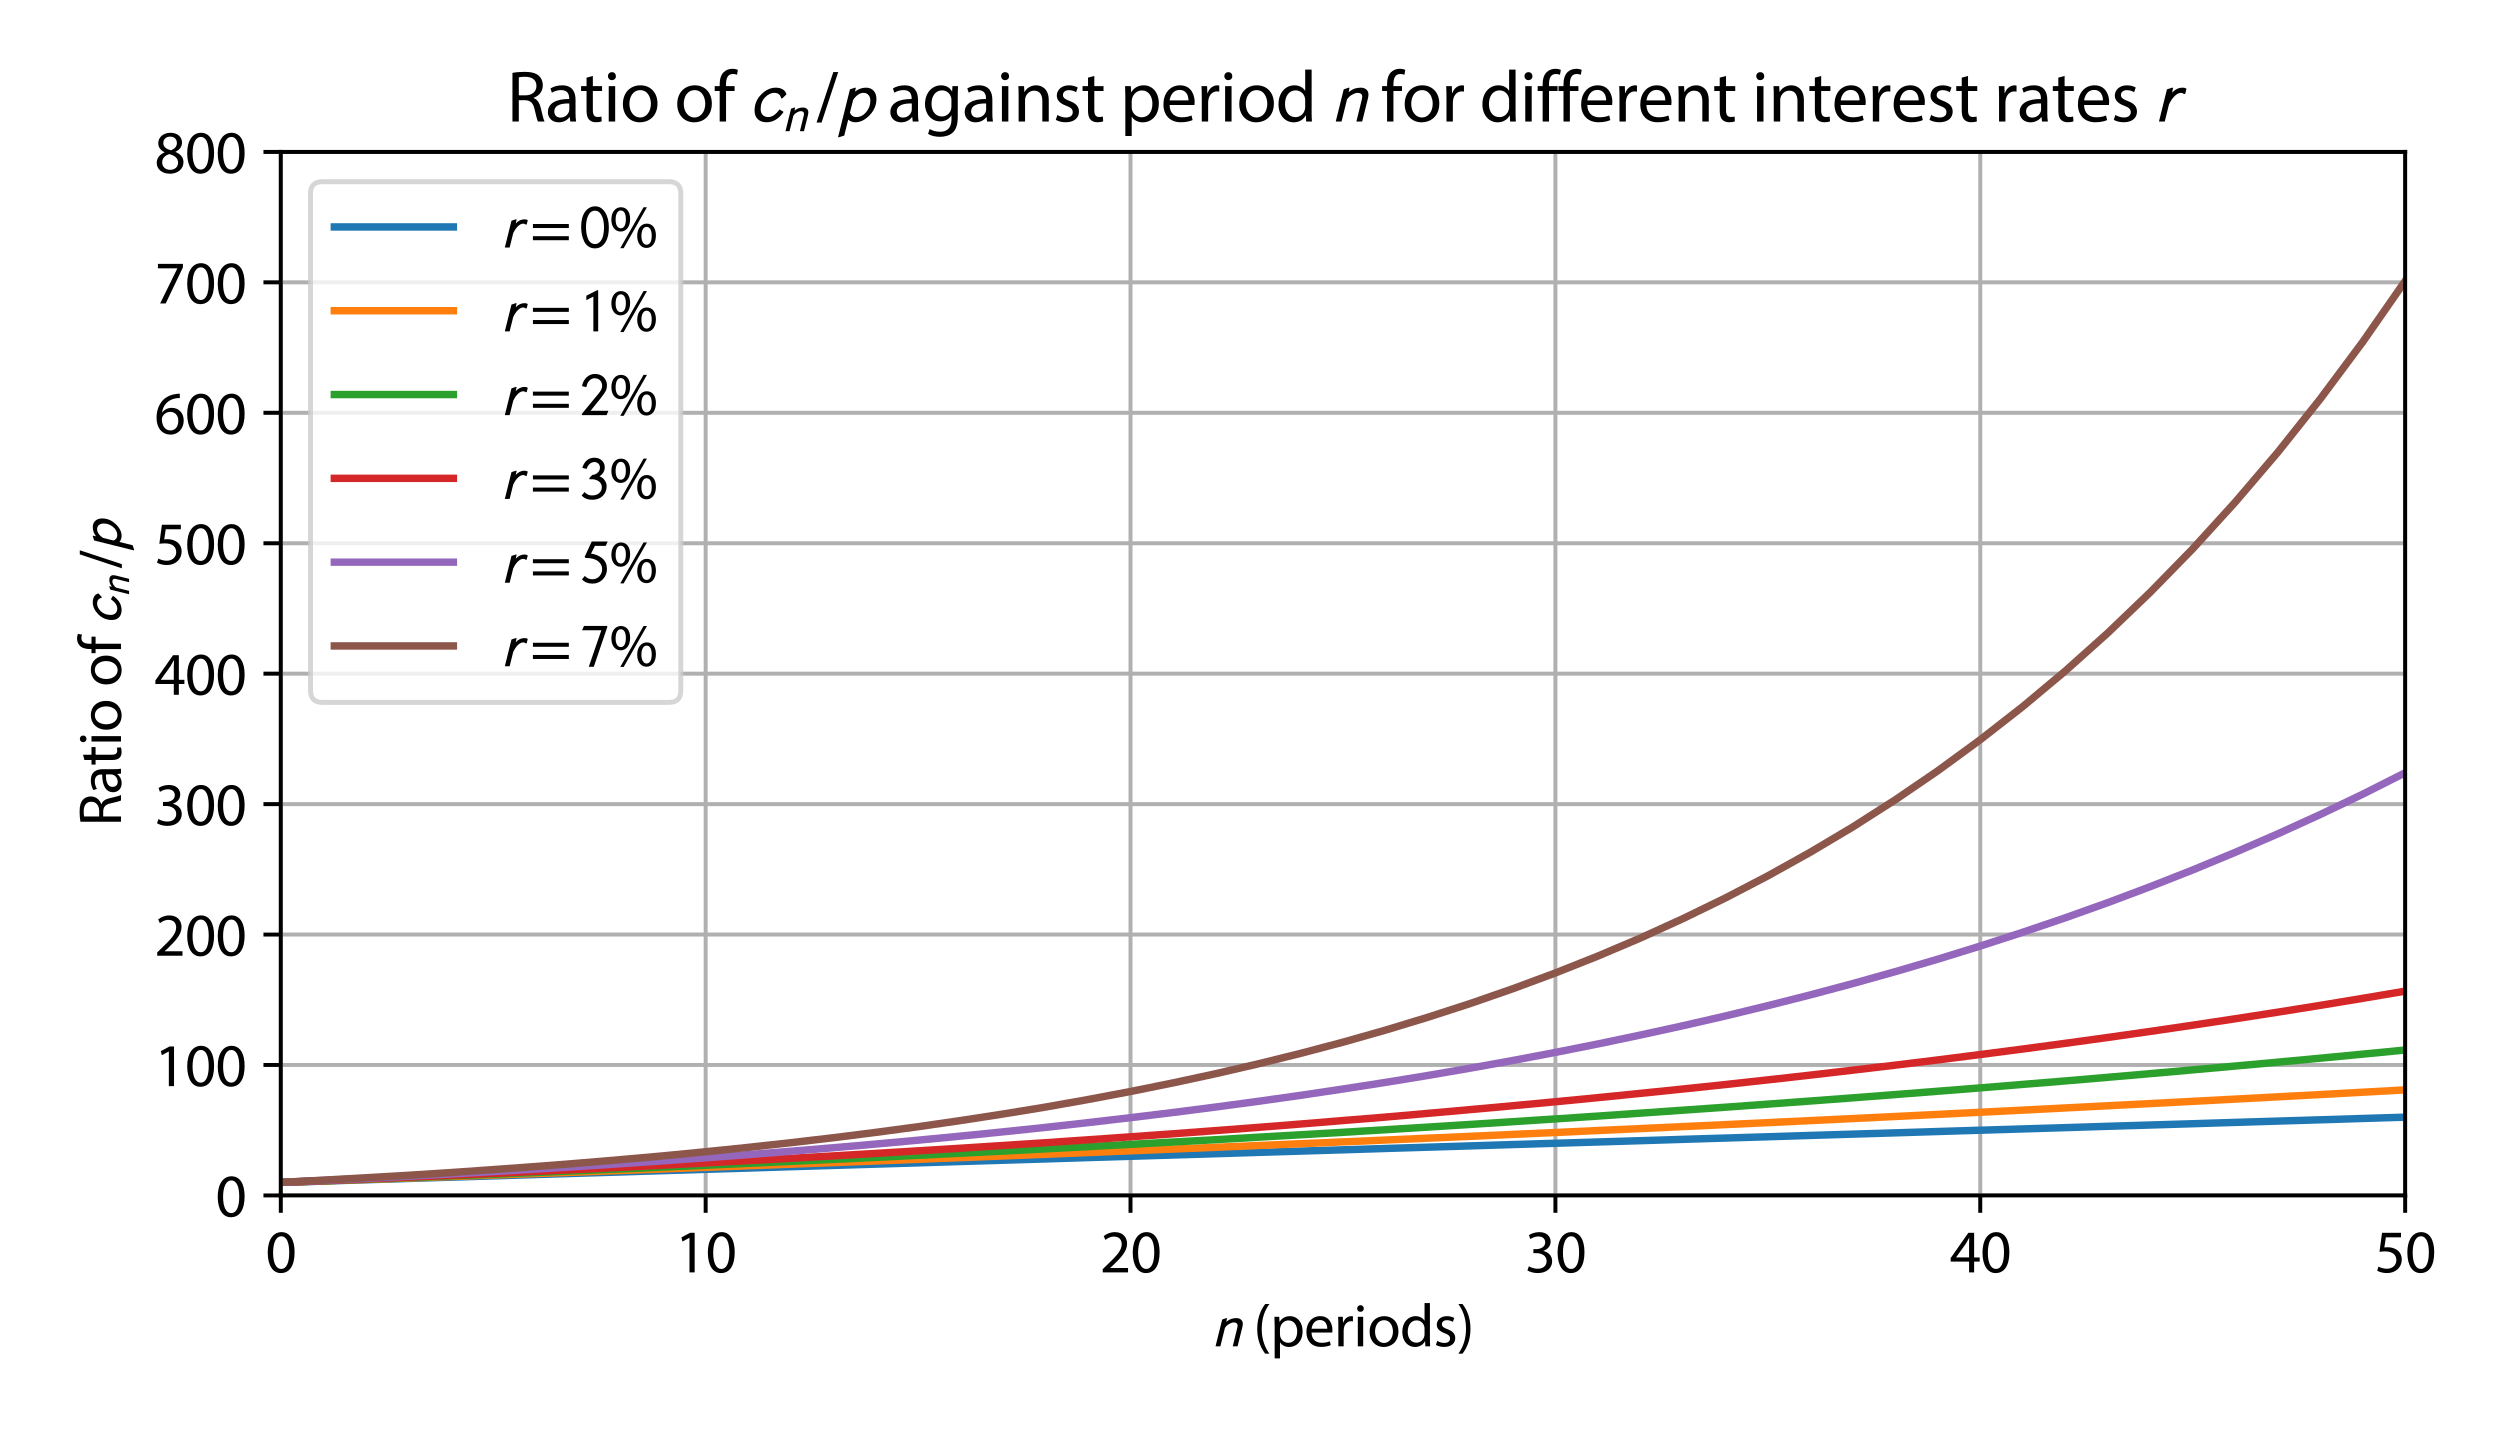 <svg xmlns="http://www.w3.org/2000/svg" xmlns:xlink="http://www.w3.org/1999/xlink" width="672" height="384" viewBox="0 0 504 288"><defs><style>*{stroke-linejoin:round;stroke-linecap:butt}</style></defs><g id="figure_1"><path id="patch_1" d="M0 288h504V0H0z" style="fill:#fff"/><g id="axes_1"><path id="patch_2" d="M56.6 241h428.28V30.63H56.6z" style="fill:#fff"/><g id="matplotlib.axis_1"><g id="xtick_1"><path id="line2d_1" d="M56.6 241V30.63" clip-path="url(#pa9b2c5f071)" style="fill:none;stroke:#b0b0b0;stroke-width:.8;stroke-linecap:square"/><g id="line2d_2"><defs><path id="m28d869c710" d="M0 0v3.5" style="stroke:#000;stroke-width:.8"/></defs><use xlink:href="#m28d869c710" x="56.61" y="241" style="stroke:#000;stroke-width:.8"/></g><g id="text_1" transform="matrix(.12 0 0 -.12 53.53 256.52)"><defs><path id="MyriadPro-Regular-30" d="M1677 4230c-845 0-1447-768-1447-2163C243 691 794-70 1606-70c922 0 1447 780 1447 2195 0 1325-499 2105-1376 2105m-32-435c582 0 845-672 845-1696 0-1062-276-1734-852-1734-512 0-844 614-844 1696 0 1133 358 1734 851 1734" transform="scale(.016)"/></defs><use xlink:href="#MyriadPro-Regular-30"/></g></g><g id="xtick_2"><path id="line2d_3" d="M142.26 241V30.63" clip-path="url(#pa9b2c5f071)" style="fill:none;stroke:#b0b0b0;stroke-width:.8;stroke-linecap:square"/><use xlink:href="#m28d869c710" id="line2d_4" x="142.26" y="241" style="stroke:#000;stroke-width:.8"/><g id="text_2" transform="matrix(.12 0 0 -.12 136.1 256.52)"><defs><path id="MyriadPro-Regular-31" d="M1510 0h544v4160h-480l-908-486 108-429 724 390h12z" transform="scale(.016)"/></defs><use xlink:href="#MyriadPro-Regular-31"/><use xlink:href="#MyriadPro-Regular-30" transform="translate(51.3)"/></g></g><g id="xtick_3"><path id="line2d_5" d="M227.91 241V30.63" clip-path="url(#pa9b2c5f071)" style="fill:none;stroke:#b0b0b0;stroke-width:.8;stroke-linecap:square"/><use xlink:href="#m28d869c710" id="line2d_6" x="227.91" y="241" style="stroke:#000;stroke-width:.8"/><g id="text_3" transform="matrix(.12 0 0 -.12 221.76 256.52)"><defs><path id="MyriadPro-Regular-32" d="M2944 0v467H1075v13l333 307c877 845 1434 1466 1434 2234 0 595-378 1209-1274 1209-480 0-890-179-1178-422l180-397c192 160 505 352 883 352 621 0 825-390 825-813-6-627-486-1164-1548-2176L288 346V0z" transform="scale(.016)"/></defs><use xlink:href="#MyriadPro-Regular-32"/><use xlink:href="#MyriadPro-Regular-30" transform="translate(51.3)"/></g></g><g id="xtick_4"><path id="line2d_7" d="M313.57 241V30.63" clip-path="url(#pa9b2c5f071)" style="fill:none;stroke:#b0b0b0;stroke-width:.8;stroke-linecap:square"/><use xlink:href="#m28d869c710" id="line2d_8" x="313.57" y="241" style="stroke:#000;stroke-width:.8"/><g id="text_4" transform="matrix(.12 0 0 -.12 307.41 256.52)"><defs><path id="MyriadPro-Regular-33" d="M269 211C474 77 883-70 1350-70c999 0 1517 582 1517 1248 0 582-416 966-928 1068v13c512 186 768 551 768 979 0 506-371 992-1190 992-448 0-871-160-1088-320l147-409c179 128 499 275 832 275 518 0 730-294 730-627 0-493-519-704-928-704H896v-423h314c544 0 1068-249 1075-832 6-345-218-806-941-806-390 0-762 160-922 262z" transform="scale(.016)"/></defs><use xlink:href="#MyriadPro-Regular-33"/><use xlink:href="#MyriadPro-Regular-30" transform="translate(51.3)"/></g></g><g id="xtick_5"><path id="line2d_9" d="M399.22 241V30.63" clip-path="url(#pa9b2c5f071)" style="fill:none;stroke:#b0b0b0;stroke-width:.8;stroke-linecap:square"/><use xlink:href="#m28d869c710" id="line2d_10" x="399.22" y="241" style="stroke:#000;stroke-width:.8"/><g id="text_5" transform="matrix(.12 0 0 -.12 393.07 256.52)"><defs><path id="MyriadPro-Regular-34" d="M2560 0v1133h582v441h-582v2586h-608L96 1504v-371h1933V0zM666 1574v13l1017 1415c115 192 218 371 346 614h19c-13-218-19-435-19-653V1574z" transform="scale(.016)"/></defs><use xlink:href="#MyriadPro-Regular-34"/><use xlink:href="#MyriadPro-Regular-30" transform="translate(51.3)"/></g></g><g id="xtick_6"><path id="line2d_11" d="M484.88 241V30.63" clip-path="url(#pa9b2c5f071)" style="fill:none;stroke:#b0b0b0;stroke-width:.8;stroke-linecap:square"/><use xlink:href="#m28d869c710" id="line2d_12" x="484.88" y="241" style="stroke:#000;stroke-width:.8"/><g id="text_6" transform="matrix(.12 0 0 -.12 478.72 256.52)"><defs><path id="MyriadPro-Regular-35" d="M2771 4160H781L512 2163c154 19 339 45 576 45 832 0 1190-384 1197-922 0-556-455-902-986-902-377 0-717 128-889 230L269 186C467 58 851-70 1306-70c902 0 1548 608 1548 1420 0 525-268 884-595 1069-256 154-576 224-896 224-153 0-243-13-339-25l160 1068h1587z" transform="scale(.016)"/></defs><use xlink:href="#MyriadPro-Regular-35"/><use xlink:href="#MyriadPro-Regular-30" transform="translate(51.3)"/></g></g><g id="text_7" transform="matrix(.12 0 0 -.12 244.28 271.42)"><defs><path id="STIXGeneral-Italic-1d62f" d="m1606 2938-76-365q288 230 531 310t531 80q301 0 486-163 186-163 186-419 0-154-38-327L2714 0h-506l480 1946q32 140 32 224 0 339-416 339-186 0-471-160-284-160-444-416L909 0H403l698 2816 454 154z" transform="scale(.016)"/><path id="MyriadPro-Regular-28" d="M1248 4442c-403-538-832-1357-838-2618 0-1248 435-2067 838-2598h442C1235-134 883 685 883 1824c0 1158 339 1990 807 2618z" transform="scale(.016)"/><path id="MyriadPro-Regular-70" d="M467-1267h557V416h13c185-307 544-486 953-486 730 0 1408 550 1408 1664 0 940-563 1574-1312 1574-505 0-870-224-1100-602h-13l-26 532H442c12-295 25-615 25-1012zm557 3059c0 77 19 160 38 230 109 423 468 698 852 698 595 0 921-531 921-1152 0-710-345-1197-941-1197-403 0-742 269-844 659-13 71-26 148-26 231z" transform="scale(.016)"/><path id="MyriadPro-Regular-65" d="M2957 1446c6 58 19 148 19 263 0 569-269 1459-1280 1459-902 0-1453-736-1453-1670C243 563 813-64 1766-64c493 0 832 102 1031 192l-96 403c-211-89-455-160-858-160-563 0-1049 314-1062 1075zM787 1850c45 390 295 915 864 915 634 0 787-557 781-915z" transform="scale(.016)"/><path id="MyriadPro-Regular-72" d="M467 0h557v1651c0 96 13 186 26 263 76 422 358 723 755 723 77 0 134-7 192-19v531c-51 13-96 19-160 19-378 0-717-262-858-678h-25l-20 608H442c19-288 25-602 25-967z" transform="scale(.016)"/><path id="MyriadPro-Regular-69" d="M1030 0v3098H467V0zM749 4320c-205 0-352-154-352-352 0-192 141-346 339-346 224 0 365 154 358 346 0 198-134 352-345 352" transform="scale(.016)"/><path id="MyriadPro-Regular-6f" d="M1779 3168c-857 0-1536-608-1536-1645C243 544 890-70 1728-70c749 0 1542 499 1542 1644 0 948-601 1594-1491 1594m-13-422c666 0 928-666 928-1191 0-697-403-1203-940-1203-551 0-941 512-941 1190 0 589 288 1204 953 1204" transform="scale(.016)"/><path id="MyriadPro-Regular-64" d="M2579 4544V2694h-13c-140 250-460 474-934 474-755 0-1395-634-1389-1664C243 563 819-70 1568-70c506 0 883 262 1056 608h13l25-538h506c-19 211-26 525-26 800v3744zm0-3245c0-89-6-166-25-243-103-422-448-672-826-672-608 0-915 518-915 1146 0 684 345 1196 928 1196 422 0 729-294 813-652 19-71 25-167 25-237z" transform="scale(.016)"/><path id="MyriadPro-Regular-73" d="M250 147C467 19 781-64 1120-64c736 0 1158 384 1158 928 0 461-275 730-812 934-404 154-589 269-589 525 0 231 185 423 518 423 288 0 512-103 634-180l141 410c-173 102-448 192-762 192-666 0-1069-410-1069-909 0-371 263-678 819-877 416-153 576-300 576-569 0-256-192-461-601-461-282 0-576 115-743 224z" transform="scale(.016)"/><path id="MyriadPro-Regular-29" d="M563-774c410 544 839 1356 839 2611 0 1261-429 2080-839 2605H128c461-634 806-1453 806-2599C934 691 582-141 128-774z" transform="scale(.016)"/></defs><use xlink:href="#STIXGeneral-Italic-1d62f"/><use xlink:href="#MyriadPro-Regular-28" transform="translate(69.9)"/><use xlink:href="#MyriadPro-Regular-70" transform="translate(98.3)"/><use xlink:href="#MyriadPro-Regular-65" transform="translate(155.2)"/><use xlink:href="#MyriadPro-Regular-72" transform="translate(205.3)"/><use xlink:href="#MyriadPro-Regular-69" transform="translate(238)"/><use xlink:href="#MyriadPro-Regular-6f" transform="translate(261.4)"/><use xlink:href="#MyriadPro-Regular-64" transform="translate(316.3)"/><use xlink:href="#MyriadPro-Regular-73" transform="translate(372.7)"/><use xlink:href="#MyriadPro-Regular-29" transform="translate(412.3)"/></g></g><g id="matplotlib.axis_2"><g id="ytick_1"><path id="line2d_13" d="M56.6 241h428.28" clip-path="url(#pa9b2c5f071)" style="fill:none;stroke:#b0b0b0;stroke-width:.8;stroke-linecap:square"/><g id="line2d_14"><defs><path id="madc76094ba" d="M0 0h-3.5" style="stroke:#000;stroke-width:.8"/></defs><use xlink:href="#madc76094ba" x="56.61" y="241" style="stroke:#000;stroke-width:.8"/></g><use xlink:href="#MyriadPro-Regular-30" id="text_8" transform="matrix(.12 0 0 -.12 43.45 245.26)"/></g><g id="ytick_2"><path id="line2d_15" d="M56.6 214.7h428.28" clip-path="url(#pa9b2c5f071)" style="fill:none;stroke:#b0b0b0;stroke-width:.8;stroke-linecap:square"/><use xlink:href="#madc76094ba" id="line2d_16" x="56.61" y="214.7" style="stroke:#000;stroke-width:.8"/><g id="text_9" transform="matrix(.12 0 0 -.12 31.14 218.96)"><use xlink:href="#MyriadPro-Regular-31"/><use xlink:href="#MyriadPro-Regular-30" transform="translate(51.3)"/><use xlink:href="#MyriadPro-Regular-30" transform="translate(102.6)"/></g></g><g id="ytick_3"><path id="line2d_17" d="M56.6 188.4h428.28" clip-path="url(#pa9b2c5f071)" style="fill:none;stroke:#b0b0b0;stroke-width:.8;stroke-linecap:square"/><use xlink:href="#madc76094ba" id="line2d_18" x="56.61" y="188.41" style="stroke:#000;stroke-width:.8"/><g id="text_10" transform="matrix(.12 0 0 -.12 31.14 192.67)"><use xlink:href="#MyriadPro-Regular-32"/><use xlink:href="#MyriadPro-Regular-30" transform="translate(51.3)"/><use xlink:href="#MyriadPro-Regular-30" transform="translate(102.6)"/></g></g><g id="ytick_4"><path id="line2d_19" d="M56.6 162.11h428.28" clip-path="url(#pa9b2c5f071)" style="fill:none;stroke:#b0b0b0;stroke-width:.8;stroke-linecap:square"/><use xlink:href="#madc76094ba" id="line2d_20" x="56.61" y="162.11" style="stroke:#000;stroke-width:.8"/><g id="text_11" transform="matrix(.12 0 0 -.12 31.14 166.37)"><use xlink:href="#MyriadPro-Regular-33"/><use xlink:href="#MyriadPro-Regular-30" transform="translate(51.3)"/><use xlink:href="#MyriadPro-Regular-30" transform="translate(102.6)"/></g></g><g id="ytick_5"><path id="line2d_21" d="M56.6 135.81h428.28" clip-path="url(#pa9b2c5f071)" style="fill:none;stroke:#b0b0b0;stroke-width:.8;stroke-linecap:square"/><use xlink:href="#madc76094ba" id="line2d_22" x="56.61" y="135.81" style="stroke:#000;stroke-width:.8"/><g id="text_12" transform="matrix(.12 0 0 -.12 31.14 140.07)"><use xlink:href="#MyriadPro-Regular-34"/><use xlink:href="#MyriadPro-Regular-30" transform="translate(51.3)"/><use xlink:href="#MyriadPro-Regular-30" transform="translate(102.6)"/></g></g><g id="ytick_6"><path id="line2d_23" d="M56.6 109.52h428.28" clip-path="url(#pa9b2c5f071)" style="fill:none;stroke:#b0b0b0;stroke-width:.8;stroke-linecap:square"/><use xlink:href="#madc76094ba" id="line2d_24" x="56.61" y="109.52" style="stroke:#000;stroke-width:.8"/><g id="text_13" transform="matrix(.12 0 0 -.12 31.14 113.78)"><use xlink:href="#MyriadPro-Regular-35"/><use xlink:href="#MyriadPro-Regular-30" transform="translate(51.3)"/><use xlink:href="#MyriadPro-Regular-30" transform="translate(102.6)"/></g></g><g id="ytick_7"><path id="line2d_25" d="M56.6 83.22h428.28" clip-path="url(#pa9b2c5f071)" style="fill:none;stroke:#b0b0b0;stroke-width:.8;stroke-linecap:square"/><use xlink:href="#madc76094ba" id="line2d_26" x="56.61" y="83.22" style="stroke:#000;stroke-width:.8"/><g id="text_14" transform="matrix(.12 0 0 -.12 31.14 87.48)"><defs><path id="MyriadPro-Regular-36" d="M2662 4224c-102 0-243-6-409-32-525-64-986-275-1331-614-410-410-704-1056-704-1876C218 621 800-70 1690-70c864 0 1382 704 1382 1465 0 813-518 1344-1254 1344-461 0-807-217-1005-480h-19c96 685 563 1331 1446 1479 160 25 307 32 422 25zM1690 365c-589 0-903 505-916 1190 0 103 26 186 64 250 154 301 468 512 807 512 518 0 857-359 857-954s-326-998-812-998" transform="scale(.016)"/></defs><use xlink:href="#MyriadPro-Regular-36"/><use xlink:href="#MyriadPro-Regular-30" transform="translate(51.3)"/><use xlink:href="#MyriadPro-Regular-30" transform="translate(102.6)"/></g></g><g id="ytick_8"><path id="line2d_27" d="M56.6 56.92h428.28" clip-path="url(#pa9b2c5f071)" style="fill:none;stroke:#b0b0b0;stroke-width:.8;stroke-linecap:square"/><use xlink:href="#madc76094ba" id="line2d_28" x="56.61" y="56.92" style="stroke:#000;stroke-width:.8"/><g id="text_15" transform="matrix(.12 0 0 -.12 31.14 61.18)"><defs><path id="MyriadPro-Regular-37" d="M365 4160v-467h2035v-13L595 0h583l1811 3789v371z" transform="scale(.016)"/></defs><use xlink:href="#MyriadPro-Regular-37"/><use xlink:href="#MyriadPro-Regular-30" transform="translate(51.3)"/><use xlink:href="#MyriadPro-Regular-30" transform="translate(102.6)"/></g></g><g id="ytick_9"><path id="line2d_29" d="M56.6 30.63h428.28" clip-path="url(#pa9b2c5f071)" style="fill:none;stroke:#b0b0b0;stroke-width:.8;stroke-linecap:square"/><use xlink:href="#madc76094ba" id="line2d_30" x="56.61" y="30.63" style="stroke:#000;stroke-width:.8"/><g id="text_16" transform="matrix(.12 0 0 -.12 31.14 34.89)"><defs><path id="MyriadPro-Regular-38" d="M1632-70c794 0 1414 486 1414 1209 0 506-320 871-838 1075v20c512 243 685 620 685 972 0 519-403 1024-1210 1024-729 0-1286-448-1286-1107 0-358 198-717 659-934l6-19c-512-218-825-589-825-1114C237 448 762-70 1632-70m13 409c-531 0-851 371-832 794 0 397 262 717 749 857 563-160 915-403 915-908 0-429-327-743-832-743m6 3488c506 0 704-345 704-678 0-378-275-634-633-755-480 128-794 352-794 768 0 358 256 665 723 665" transform="scale(.016)"/></defs><use xlink:href="#MyriadPro-Regular-38"/><use xlink:href="#MyriadPro-Regular-30" transform="translate(51.3)"/><use xlink:href="#MyriadPro-Regular-30" transform="translate(102.6)"/></g></g><g id="text_17" transform="matrix(0 -.12 -.12 0 24.5 166.6)"><defs><path id="MyriadPro-Regular-52" d="M486 0h557v1869h525c506-19 736-243 864-839 122-537 218-908 288-1030h576c-90 166-192 582-333 1184-102 448-301 755-633 870v20c454 153 812 531 812 1100 0 333-121 628-339 820-269 243-653 352-1248 352-384 0-787-32-1069-90zm557 3866c90 25 282 51 551 51 588-7 992-250 992-807 0-492-378-819-973-819h-570z" transform="scale(.016)"/><path id="MyriadPro-Regular-61" d="M2694 0c-38 211-51 474-51 742v1159c0 621-230 1267-1177 1267-391 0-762-109-1018-275l128-371c218 140 518 230 806 230 634 0 704-461 704-717v-64C890 1978 224 1568 224 819c0-448 320-889 947-889 442 0 775 217 947 460h20l44-390zm-595 1043c0-57-13-121-32-179-89-262-345-518-749-518-288 0-531 172-531 537 0 602 698 711 1312 698z" transform="scale(.016)"/><path id="MyriadPro-Regular-74" d="M595 3840v-742H115v-429h480V979c0-365 58-640 218-806C947 19 1158-64 1421-64c217 0 390 32 499 77l-26 422c-70-19-179-38-326-38-314 0-422 217-422 601v1671h806v429h-806v889z" transform="scale(.016)"/><path id="MyriadPro-Regular-66" d="M1082 0v2669h748v429h-748v166c0 474 121 896 601 896 160 0 275-32 359-70l76 435c-108 45-281 89-480 89-262 0-544-83-755-288-262-249-358-646-358-1081v-147H90v-429h435V0z" transform="scale(.016)"/><path id="STIXGeneral-Italic-1d624" d="m3219 2374-365-345h-102q-90 480-608 480-410 0-797-391-387-390-387-1036 0-327 182-510 183-182 477-182 519 0 992 672l359-217Q2355-64 1466-64q-474 0-756 269-281 269-281 755 0 832 588 1417 589 586 1268 586 352 0 604-147 253-147 330-442" transform="scale(.016)"/><path id="STIXGeneral-Regular-2f" d="M1837 4326 378-90H-58l1466 4416z" transform="scale(.016)"/><path id="STIXGeneral-Italic-1d631" d="m1638 2938-70-320q442 345 966 345 416 0 662-266 247-265 247-732 0-787-592-1408T1600-64q-358 0-627 230L627-1229l-486-153-51 32 1036 4166 468 154zm-236-1050L1126 787q148-397 564-397 486 0 854 432t368 996q0 307-160 499t-461 192q-224 0-467-170-243-169-422-451" transform="scale(.016)"/></defs><use xlink:href="#MyriadPro-Regular-52" transform="translate(0 .9)"/><use xlink:href="#MyriadPro-Regular-61" transform="translate(53.8 .9)"/><use xlink:href="#MyriadPro-Regular-74" transform="translate(102 .9)"/><use xlink:href="#MyriadPro-Regular-69" transform="translate(135.1 .9)"/><use xlink:href="#MyriadPro-Regular-6f" transform="translate(158.5 .9)"/><use xlink:href="#MyriadPro-Regular-6f" transform="translate(234.6 .9)"/><use xlink:href="#MyriadPro-Regular-66" transform="translate(289.5 .9)"/><use xlink:href="#STIXGeneral-Italic-1d624" transform="translate(339.9 .9)"/><use xlink:href="#STIXGeneral-Italic-1d62f" transform="matrix(.7 0 0 .7 385.5 -12.68)"/><use xlink:href="#STIXGeneral-Regular-2f" transform="translate(434.46 .9)"/><use xlink:href="#STIXGeneral-Italic-1d631" transform="translate(462.26 .9)"/></g></g><path id="line2d_31" d="m56.6 238.37 8.57-.26 8.57-.27 8.56-.26 8.57-.26 8.56-.26 8.57-.27 8.56-.26 8.57-.26 8.57-.27 8.56-.26 8.57-.26 8.56-.27 8.57-.26 8.56-.26 8.57-.26 8.56-.27 8.57-.26 8.56-.26 8.57-.27 8.56-.26 8.57-.26 8.57-.26 8.56-.27 8.57-.26 8.56-.26 8.57-.27 8.56-.26 8.57-.26 8.56-.27 8.57-.26 8.56-.26 8.57-.26 8.56-.27 8.57-.26 8.56-.26 8.57-.27 8.57-.26 8.56-.26 8.57-.27 8.56-.26 8.57-.26 8.56-.26 8.57-.27 8.56-.26 8.57-.26 8.56-.27 8.57-.26 8.56-.26 8.57-.27 8.56-.26" clip-path="url(#pa9b2c5f071)" style="fill:none;stroke:#1f77b4;stroke-width:1.5;stroke-linecap:square"/><path id="line2d_32" d="m56.6 238.37 8.57-.29 8.57-.3 8.56-.29 8.57-.3 8.56-.3 8.57-.3 8.56-.3 8.57-.32 8.57-.31 8.56-.32 8.57-.32 8.56-.32 8.57-.32 8.56-.33 8.57-.34 8.56-.33 8.57-.34 8.56-.34 8.57-.35 8.56-.35 8.57-.35 8.57-.36 8.56-.36 8.57-.36 8.56-.37 8.57-.37 8.56-.38 8.57-.37 8.56-.39 8.57-.38 8.56-.4 8.57-.39 8.56-.4 8.57-.4 8.56-.4 8.57-.41 8.57-.41 8.56-.42 8.57-.42 8.56-.43 8.57-.43 8.56-.44 8.57-.44 8.56-.44 8.57-.45 8.56-.45 8.57-.46 8.56-.46 8.57-.47 8.56-.47" clip-path="url(#pa9b2c5f071)" style="fill:none;stroke:#ff7f0e;stroke-width:1.5;stroke-linecap:square"/><path id="line2d_33" d="m56.6 238.37 8.57-.32 8.57-.32 8.56-.33 8.57-.33 8.56-.34 8.57-.35 8.56-.36 8.57-.36 8.57-.37 8.56-.37 8.57-.39 8.56-.4 8.57-.4 8.56-.4 8.57-.42 8.56-.42 8.57-.43 8.56-.45 8.57-.45 8.56-.46 8.57-.47 8.57-.47 8.56-.5 8.57-.49 8.56-.5 8.57-.52 8.56-.53 8.57-.54 8.56-.55 8.57-.56 8.56-.57 8.57-.59 8.56-.6 8.57-.6 8.56-.62 8.57-.63 8.57-.64 8.56-.66 8.57-.67 8.56-.68 8.57-.7 8.56-.7 8.57-.73 8.56-.74 8.57-.76 8.56-.77 8.57-.78 8.56-.8 8.57-.82 8.56-.83" clip-path="url(#pa9b2c5f071)" style="fill:none;stroke:#2ca02c;stroke-width:1.5;stroke-linecap:square"/><path id="line2d_34" d="m56.6 238.37 8.57-.34 8.57-.35 8.56-.37 8.57-.37 8.56-.38 8.57-.4 8.56-.4 8.57-.43 8.57-.43 8.56-.45 8.57-.46 8.56-.47 8.57-.49 8.56-.5 8.57-.52 8.56-.53 8.57-.55 8.56-.56 8.57-.59 8.56-.6 8.57-.61 8.57-.64 8.56-.65 8.57-.68 8.56-.7 8.57-.7 8.56-.75 8.57-.76 8.56-.78 8.57-.8 8.56-.83 8.57-.86 8.56-.88 8.57-.9 8.56-.94 8.57-.96 8.57-1 8.56-1.01 8.57-1.05 8.56-1.09 8.57-1.11 8.56-1.15 8.57-1.18 8.56-1.22 8.57-1.26 8.56-1.29 8.57-1.33 8.56-1.37 8.57-1.42 8.56-1.45" clip-path="url(#pa9b2c5f071)" style="fill:none;stroke:#d62728;stroke-width:1.5;stroke-linecap:square"/><path id="line2d_35" d="m56.6 238.37 8.57-.4 8.57-.4 8.56-.44 8.57-.46 8.56-.48 8.57-.5 8.56-.53 8.57-.56 8.57-.58 8.56-.61 8.57-.64 8.56-.68 8.57-.7 8.56-.75 8.57-.78 8.56-.82 8.57-.86 8.56-.9 8.57-.96 8.56-1 8.57-1.04 8.57-1.1 8.56-1.15 8.57-1.21 8.56-1.28 8.57-1.33 8.56-1.4 8.57-1.48 8.56-1.54 8.57-1.63 8.56-1.7 8.57-1.8 8.56-1.87 8.57-1.97 8.56-2.08 8.57-2.17 8.57-2.29 8.56-2.4 8.57-2.51 8.56-2.65 8.57-2.78 8.56-2.91 8.57-3.06 8.56-3.22 8.57-3.37 8.56-3.55 8.57-3.72 8.56-3.9 8.57-4.1 8.56-4.32" clip-path="url(#pa9b2c5f071)" style="fill:none;stroke:#9467bd;stroke-width:1.5;stroke-linecap:square"/><path id="line2d_36" d="m56.6 238.37 8.57-.45 8.57-.48 8.56-.5 8.57-.55 8.56-.6 8.57-.62 8.56-.67 8.57-.72 8.57-.76 8.56-.83 8.57-.88 8.56-.94 8.57-1 8.56-1.08 8.57-1.15 8.56-1.24 8.57-1.32 8.56-1.4 8.57-1.52 8.56-1.62 8.57-1.73 8.57-1.85 8.56-1.98 8.57-2.12 8.56-2.26 8.57-2.43 8.56-2.6 8.57-2.78 8.56-2.97 8.57-3.18 8.56-3.4 8.57-3.64 8.56-3.9 8.57-4.17 8.56-4.46 8.57-4.77 8.57-5.1 8.56-5.47 8.57-5.85 8.56-6.26 8.57-6.69 8.56-7.16 8.57-7.67 8.56-8.2 8.57-8.77 8.56-9.4 8.57-10.04 8.56-10.75 8.57-11.5 8.56-12.3" clip-path="url(#pa9b2c5f071)" style="fill:none;stroke:#8c564b;stroke-width:1.5;stroke-linecap:square"/><path id="patch_3" d="M56.6 241V30.63" style="fill:none;stroke:#000;stroke-width:.8;stroke-linejoin:miter;stroke-linecap:square"/><path id="patch_4" d="M484.88 241V30.63" style="fill:none;stroke:#000;stroke-width:.8;stroke-linejoin:miter;stroke-linecap:square"/><path id="patch_5" d="M56.6 241h428.28" style="fill:none;stroke:#000;stroke-width:.8;stroke-linejoin:miter;stroke-linecap:square"/><path id="patch_6" d="M56.6 30.63h428.28" style="fill:none;stroke:#000;stroke-width:.8;stroke-linejoin:miter;stroke-linecap:square"/><g id="text_18" transform="matrix(.144 0 0 -.144 102.19 24.63)"><defs><path id="MyriadPro-Regular-67" d="m2643 3098-25-468h-13c-135 256-429 538-967 538-710 0-1395-595-1395-1645C243 666 794 13 1562 13c480 0 812 230 985 518h13V186c0-781-422-1082-998-1082-384 0-704 115-909 243l-141-429c250-166 659-256 1030-256 391 0 826 90 1127 372 301 268 441 704 441 1414v1798c0 378 13 628 26 852zm-89-1780c0-96-13-204-45-300-122-359-435-576-781-576-608 0-915 505-915 1113 0 717 384 1171 921 1171 410 0 685-268 788-595 25-77 32-160 32-256z" transform="scale(.016)"/><path id="MyriadPro-Regular-6e" d="M467 0h563v1862c0 96 13 192 39 263 96 313 384 576 755 576 531 0 717-416 717-915V0h563v1850c0 1062-666 1318-1094 1318-512 0-871-288-1024-582h-13l-32 512H442c19-256 25-519 25-839z" transform="scale(.016)"/><path id="STIXGeneral-Italic-1d633" d="m2810 2861-116-448h-128q-19 45-96 70-76 26-128 26-275 0-557-269-281-269-505-742L909 0H403l698 2816 486 154 51-32-89-410q409 435 921 435 237 0 340-102" transform="scale(.016)"/></defs><use xlink:href="#MyriadPro-Regular-52" transform="translate(0 .9)"/><use xlink:href="#MyriadPro-Regular-61" transform="translate(53.8 .9)"/><use xlink:href="#MyriadPro-Regular-74" transform="translate(102 .9)"/><use xlink:href="#MyriadPro-Regular-69" transform="translate(135.1 .9)"/><use xlink:href="#MyriadPro-Regular-6f" transform="translate(158.5 .9)"/><use xlink:href="#MyriadPro-Regular-6f" transform="translate(234.6 .9)"/><use xlink:href="#MyriadPro-Regular-66" transform="translate(289.5 .9)"/><use xlink:href="#STIXGeneral-Italic-1d624" transform="translate(339.9 .9)"/><use xlink:href="#STIXGeneral-Italic-1d62f" transform="matrix(.7 0 0 .7 385.5 -12.68)"/><use xlink:href="#STIXGeneral-Regular-2f" transform="translate(434.46 .9)"/><use xlink:href="#STIXGeneral-Italic-1d631" transform="translate(462.26 .9)"/><use xlink:href="#MyriadPro-Regular-61" transform="translate(533.26 .9)"/><use xlink:href="#MyriadPro-Regular-67" transform="translate(581.46 .9)"/><use xlink:href="#MyriadPro-Regular-61" transform="translate(637.35 .9)"/><use xlink:href="#MyriadPro-Regular-69" transform="translate(685.55 .9)"/><use xlink:href="#MyriadPro-Regular-6e" transform="translate(708.95 .9)"/><use xlink:href="#MyriadPro-Regular-73" transform="translate(764.45 .9)"/><use xlink:href="#MyriadPro-Regular-74" transform="translate(804.05 .9)"/><use xlink:href="#MyriadPro-Regular-70" transform="translate(858.35 .9)"/><use xlink:href="#MyriadPro-Regular-65" transform="translate(915.25 .9)"/><use xlink:href="#MyriadPro-Regular-72" transform="translate(965.35 .9)"/><use xlink:href="#MyriadPro-Regular-69" transform="translate(998.05 .9)"/><use xlink:href="#MyriadPro-Regular-6f" transform="translate(1021.45 .9)"/><use xlink:href="#MyriadPro-Regular-64" transform="translate(1076.35 .9)"/><use xlink:href="#STIXGeneral-Italic-1d62f" transform="translate(1153.95 .9)"/><use xlink:href="#MyriadPro-Regular-66" transform="translate(1223.85 .9)"/><use xlink:href="#MyriadPro-Regular-6f" transform="translate(1253.05 .9)"/><use xlink:href="#MyriadPro-Regular-72" transform="translate(1307.95 .9)"/><use xlink:href="#MyriadPro-Regular-64" transform="translate(1361.85 .9)"/><use xlink:href="#MyriadPro-Regular-69" transform="translate(1418.25 .9)"/><use xlink:href="#MyriadPro-Regular-66" transform="translate(1441.65 .9)"/><use xlink:href="#MyriadPro-Regular-66" transform="translate(1470.85 .9)"/><use xlink:href="#MyriadPro-Regular-65" transform="translate(1500.05 .9)"/><use xlink:href="#MyriadPro-Regular-72" transform="translate(1550.15 .9)"/><use xlink:href="#MyriadPro-Regular-65" transform="translate(1582.85 .9)"/><use xlink:href="#MyriadPro-Regular-6e" transform="translate(1632.95 .9)"/><use xlink:href="#MyriadPro-Regular-74" transform="translate(1688.45 .9)"/><use xlink:href="#MyriadPro-Regular-69" transform="translate(1742.75 .9)"/><use xlink:href="#MyriadPro-Regular-6e" transform="translate(1766.15 .9)"/><use xlink:href="#MyriadPro-Regular-74" transform="translate(1821.65 .9)"/><use xlink:href="#MyriadPro-Regular-65" transform="translate(1854.75 .9)"/><use xlink:href="#MyriadPro-Regular-72" transform="translate(1904.85 .9)"/><use xlink:href="#MyriadPro-Regular-65" transform="translate(1937.55 .9)"/><use xlink:href="#MyriadPro-Regular-73" transform="translate(1987.65 .9)"/><use xlink:href="#MyriadPro-Regular-74" transform="translate(2027.25 .9)"/><use xlink:href="#MyriadPro-Regular-72" transform="translate(2081.55 .9)"/><use xlink:href="#MyriadPro-Regular-61" transform="translate(2114.25 .9)"/><use xlink:href="#MyriadPro-Regular-74" transform="translate(2162.45 .9)"/><use xlink:href="#MyriadPro-Regular-65" transform="translate(2195.55 .9)"/><use xlink:href="#MyriadPro-Regular-73" transform="translate(2245.65 .9)"/><use xlink:href="#STIXGeneral-Italic-1d633" transform="translate(2306.45 .9)"/></g><g id="legend_1"><path id="patch_7" d="M65 141.6h69.85q2.4 0 2.4-2.4V39.03q0-2.4-2.4-2.4H65q-2.4 0-2.4 2.4V139.2q0 2.4 2.4 2.4z" style="fill:#fff;opacity:.8;stroke:#ccc;stroke-linejoin:miter"/><path id="line2d_37" d="M67.4 45.75h24" style="fill:none;stroke:#1f77b4;stroke-width:1.5;stroke-linecap:square"/><g id="text_19" transform="matrix(.12 0 0 -.12 101 49.95)"><defs><path id="STIXGeneral-Regular-3d" d="M4077 2048H307v422h3770zm0-1280H307v422h3770z" transform="scale(.016)"/><path id="STIXGeneral-Regular-1d7e2" d="M3053 2112q0-589-138-1066-137-476-477-806-339-330-838-330-397 0-688 198-291 199-451 535t-237 710q-77 375-77 797 0 596 147 1072 148 477 493 790 346 314 839 314 627 0 1027-618 400-617 400-1596m-506 0q0 781-259 1270-259 490-675 490-474 0-717-496T653 2138q0-333 48-631 48-297 153-563 106-266 298-423 192-156 448-156 326 0 547 262 221 263 310 643 90 381 90 842" transform="scale(.016)"/><path id="MyriadPro-Regular-25" d="M1197 4230c-551 0-1005-467-1005-1299 6-838 454-1254 973-1254 537 0 998 435 998 1312 0 793-384 1241-966 1241m-19-339c390 0 537-422 537-928 0-550-166-947-537-947-352 0-551 403-538 934 0 525 186 941 538 941M1485-70l2445 4300h-359L1126-70zm2425 2579c-550 0-1004-467-1004-1306 6-832 454-1248 972-1248 532 0 992 435 992 1312 0 794-377 1242-960 1242m-19-339c391 0 538-423 538-928 0-551-167-948-538-948-345 0-550 404-544 935 0 525 192 941 544 941" transform="scale(.016)"/></defs><use xlink:href="#STIXGeneral-Italic-1d633" transform="translate(0 .4)"/><use xlink:href="#STIXGeneral-Regular-3d" transform="translate(48.72 .4)"/><use xlink:href="#STIXGeneral-Regular-1d7e2" transform="translate(132.34 .4)"/><use xlink:href="#MyriadPro-Regular-25" transform="translate(182.34 .4)"/></g><path id="line2d_38" d="M67.4 62.64h24" style="fill:none;stroke:#ff7f0e;stroke-width:1.5;stroke-linecap:square"/><g id="text_20" transform="matrix(.12 0 0 -.12 101 66.84)"><defs><path id="STIXGeneral-Regular-1d7e3" d="M1933 0h-506v3648q-141-64-419-208t-317-163v467l1152 589 90-32z" transform="scale(.016)"/></defs><use xlink:href="#STIXGeneral-Italic-1d633" transform="translate(0 .3)"/><use xlink:href="#STIXGeneral-Regular-3d" transform="translate(48.72 .3)"/><use xlink:href="#STIXGeneral-Regular-1d7e3" transform="translate(132.34 .3)"/><use xlink:href="#MyriadPro-Regular-25" transform="translate(182.34 .3)"/></g><path id="line2d_39" d="M67.4 79.54h24" style="fill:none;stroke:#2ca02c;stroke-width:1.5;stroke-linecap:square"/><g id="text_21" transform="matrix(.12 0 0 -.12 101 83.74)"><defs><path id="STIXGeneral-Regular-1d7e4" d="M3002 454 2816 0H224v134l1120 1370v-6l358 435q250 301 352 432 103 131 199 320t96 355q0 397-215 614-214 218-585 218-295 0-541-243t-310-691l-461 108q102 570 479 925 378 355 878 355 556 0 908-346 352-345 352-838 0-358-134-617t-563-797L1133 454z" transform="scale(.016)"/></defs><use xlink:href="#STIXGeneral-Italic-1d633" transform="translate(0 .4)"/><use xlink:href="#STIXGeneral-Regular-3d" transform="translate(48.72 .4)"/><use xlink:href="#STIXGeneral-Regular-1d7e4" transform="translate(132.34 .4)"/><use xlink:href="#MyriadPro-Regular-25" transform="translate(182.34 .4)"/></g><path id="line2d_40" d="M67.4 96.43h24" style="fill:none;stroke:#d62728;stroke-width:1.5;stroke-linecap:square"/><g id="text_22" transform="matrix(.12 0 0 -.12 101 100.63)"><defs><path id="STIXGeneral-Regular-1d7e5" d="m723 3149-454 109q141 499 467 783 326 285 819 285 455 0 762-288t307-716q0-570-550-954 358-128 553-426 195-297 195-598 0-621-403-1024Q2010-90 1312-90 608-90 198 358l301 359q327-352 781-352 474 0 742 230 295 250 295 627 0 333-240 557t-656 282h-410v134l307 327q288 0 544 220 256 221 256 535 0 269-170 432-169 163-412 163-256 0-477-183-221-182-336-540" transform="scale(.016)"/></defs><use xlink:href="#STIXGeneral-Italic-1d633" transform="translate(0 .4)"/><use xlink:href="#STIXGeneral-Regular-3d" transform="translate(48.72 .4)"/><use xlink:href="#STIXGeneral-Regular-1d7e5" transform="translate(132.34 .4)"/><use xlink:href="#MyriadPro-Regular-25" transform="translate(182.34 .4)"/></g><path id="line2d_41" d="M67.4 113.33h24" style="fill:none;stroke:#9467bd;stroke-width:1.5;stroke-linecap:square"/><g id="text_23" transform="matrix(.12 0 0 -.12 101 117.53)"><defs><path id="STIXGeneral-Regular-1d7e7" d="m2931 4326-205-454H1594l-410-813q730-102 1200-515t470-1098q0-633-432-1085Q1990-90 1344-90 640-90 230 358l301 359q327-352 781-352 474 0 755 323 282 323 282 758 0 474-423 807-428 352-1324 352l-90 109 742 1612z" transform="scale(.016)"/></defs><use xlink:href="#STIXGeneral-Italic-1d633" transform="translate(0 .4)"/><use xlink:href="#STIXGeneral-Regular-3d" transform="translate(48.72 .4)"/><use xlink:href="#STIXGeneral-Regular-1d7e7" transform="translate(132.34 .4)"/><use xlink:href="#MyriadPro-Regular-25" transform="translate(182.34 .4)"/></g><path id="line2d_42" d="M67.4 130.22h24" style="fill:none;stroke:#8c564b;stroke-width:1.5;stroke-linecap:square"/><g id="text_24" transform="matrix(.12 0 0 -.12 101 134.42)"><defs><path id="STIXGeneral-Regular-1d7e9" d="M2886 4109 1472-51H947l1319 3833H243l199 455h2444z" transform="scale(.016)"/></defs><use xlink:href="#STIXGeneral-Italic-1d633" transform="translate(0 .8)"/><use xlink:href="#STIXGeneral-Regular-3d" transform="translate(48.72 .8)"/><use xlink:href="#STIXGeneral-Regular-1d7e9" transform="translate(132.34 .8)"/><use xlink:href="#MyriadPro-Regular-25" transform="translate(182.34 .8)"/></g></g></g></g><defs><clipPath id="pa9b2c5f071"><path d="M56.61 30.63h428.27V241H56.61z"/></clipPath></defs></svg>
